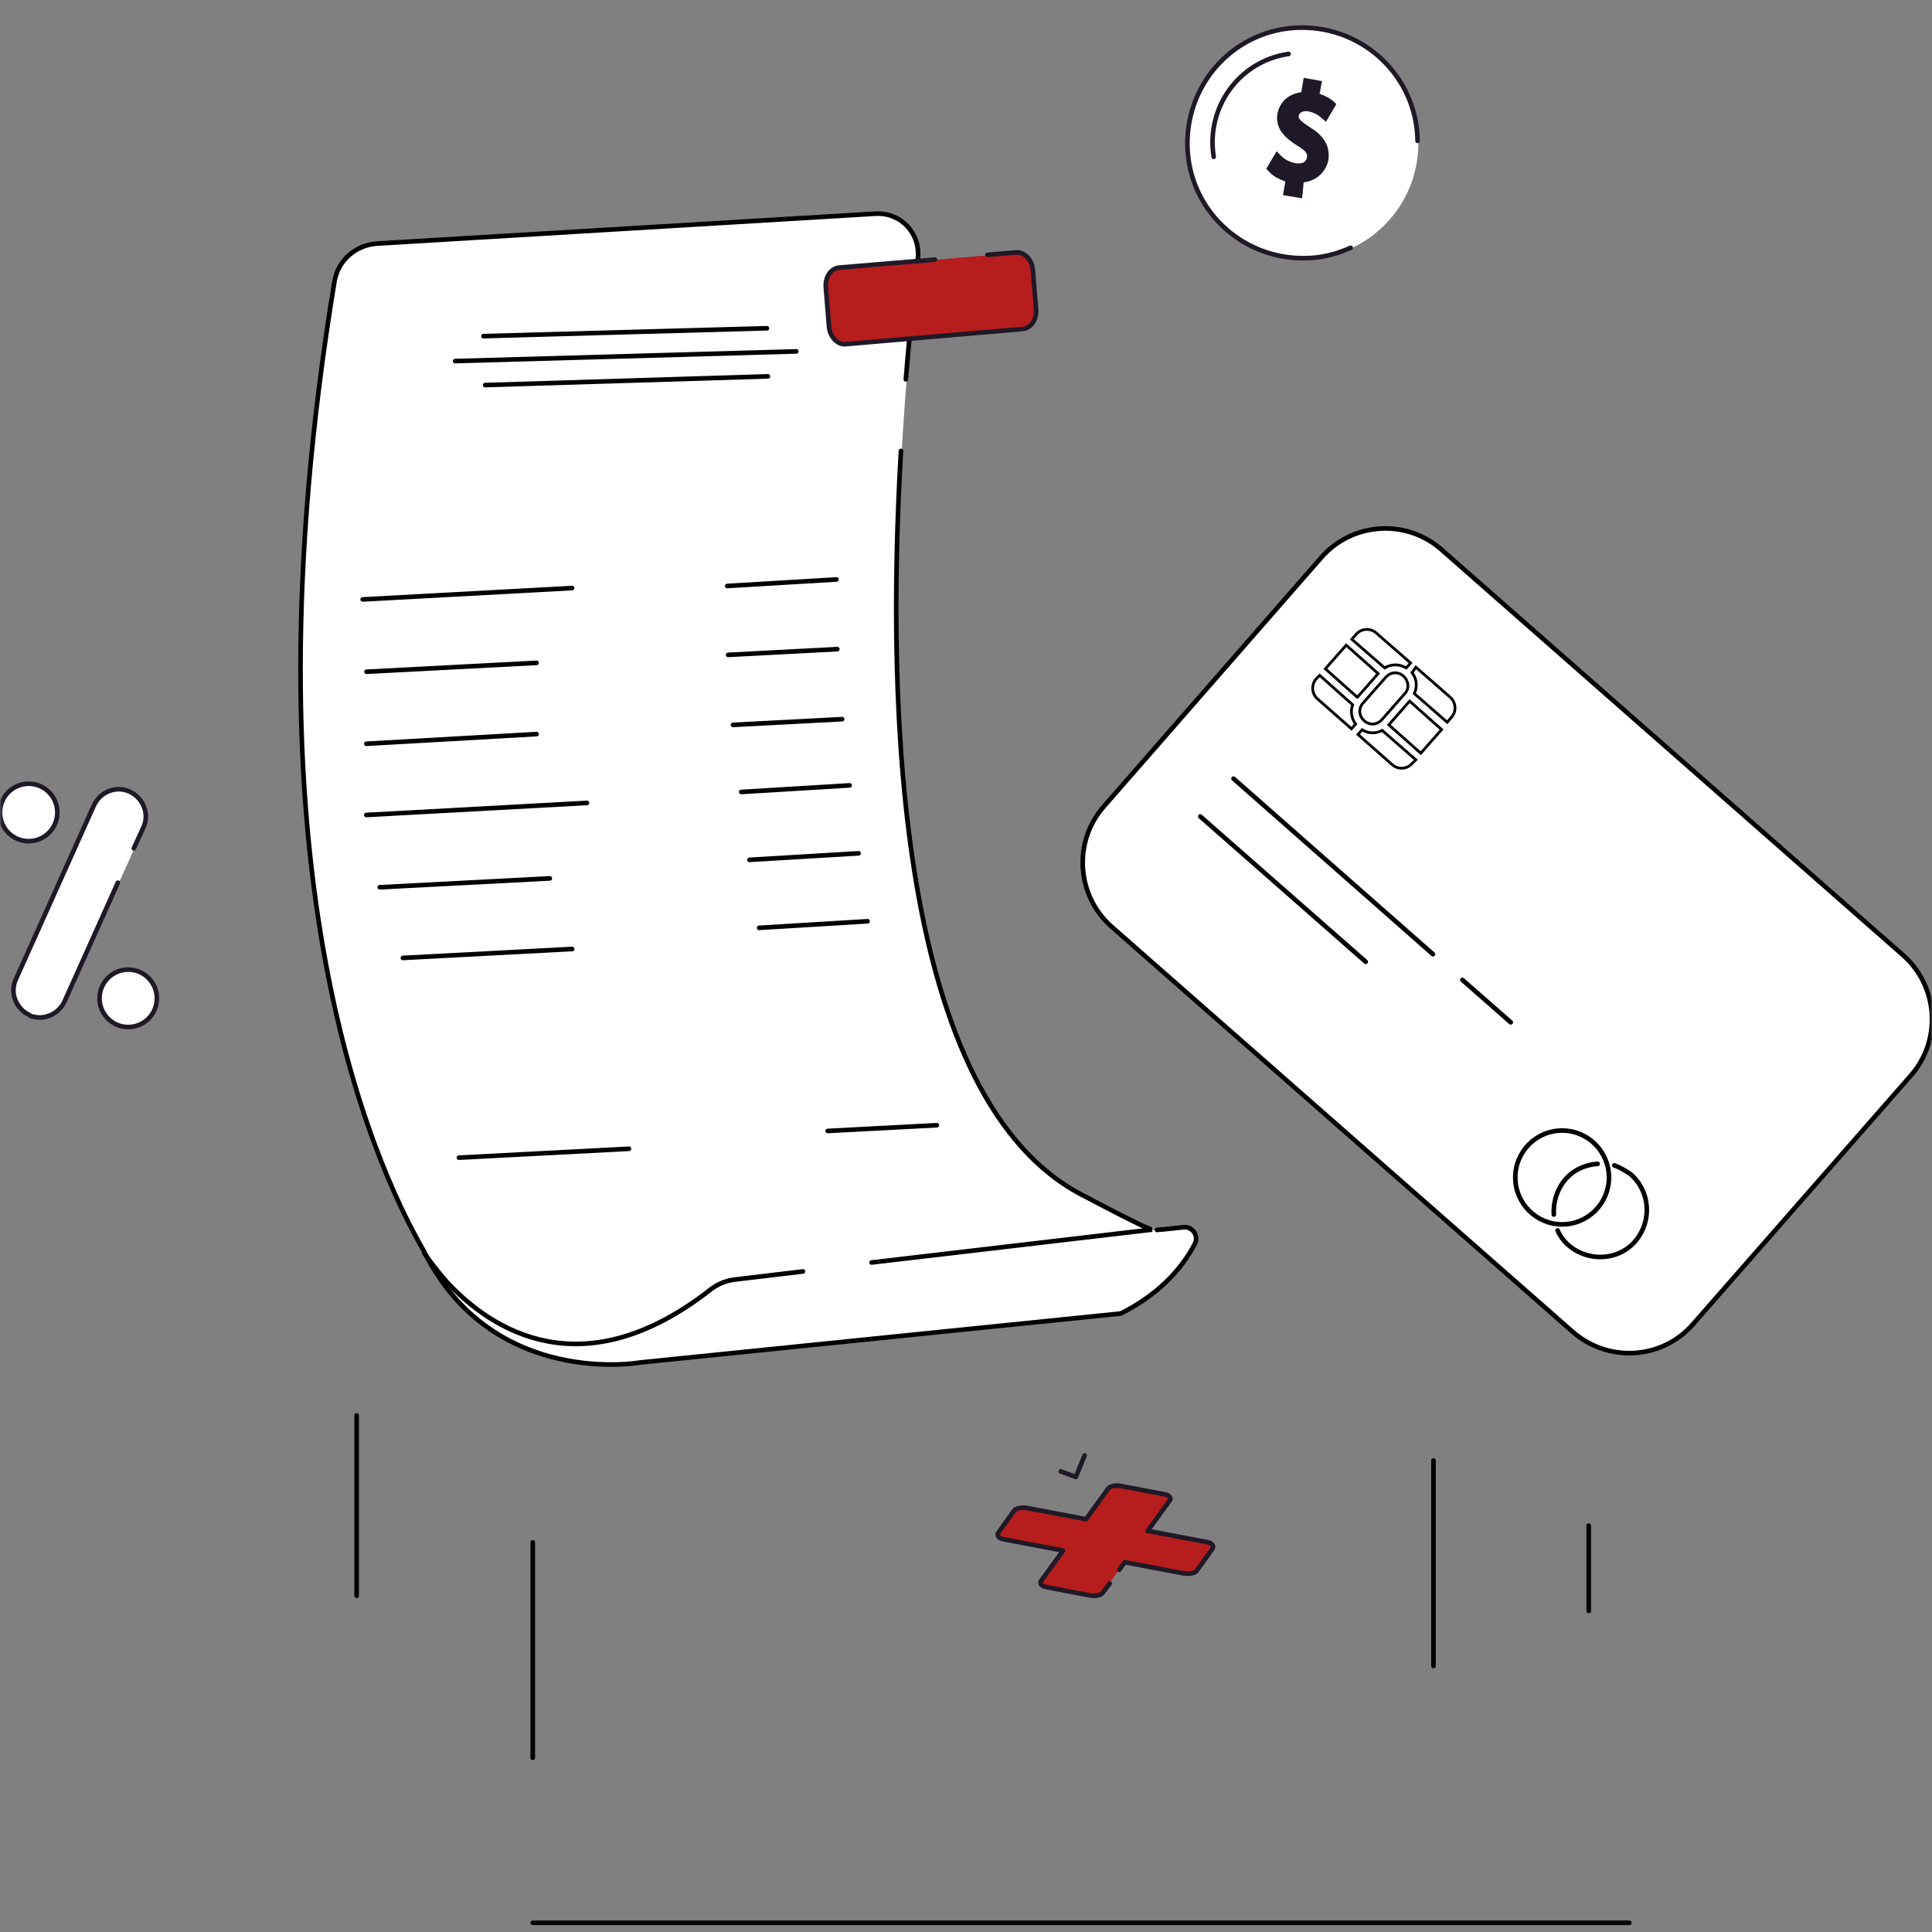<svg width="420" height="420" viewBox="0 0 420 420" fill="none" xmlns="http://www.w3.org/2000/svg">
<rect x="0" y="0" width="420" height="420" fill="#808080" stroke="none"/>
<mask id="mask0" mask-type="alpha" maskUnits="userSpaceOnUse" x="0" y="0" width="420" height="420">
<rect width="420" height="420" fill="#C4C4C4"/>
</mask>
<g mask="url(#mask0)">
<path d="M341.893 289.531L241.717 201.515C233.998 194.77 233.177 182.925 240.074 175.193L287.207 121.233C293.94 113.5 305.764 112.678 313.482 119.587L413.659 207.602C421.378 214.348 422.199 226.193 415.301 233.925L368.169 287.721C361.436 295.618 349.612 296.276 341.893 289.531Z" fill="white"/>
<path d="M341.893 289.531L241.717 201.515C233.998 194.77 233.177 182.925 240.074 175.193L287.207 121.233C293.94 113.5 305.764 112.678 313.482 119.587L413.659 207.602C421.378 214.348 422.199 226.193 415.301 233.925L368.169 287.721C361.436 295.618 349.612 296.276 341.893 289.531Z" stroke="black" stroke-miterlimit="10" stroke-linecap="round"/>
<path d="M306.447 152.423L313.389 158.604L308.858 163.747L301.916 157.566L306.447 152.423Z" stroke="black" stroke-width="0.6"/>
<path d="M301.225 147.26L301.226 147.259C302.272 146.062 303.889 145.922 305.072 146.959C306.275 148.014 306.394 149.788 305.386 150.798L305.379 150.805L305.373 150.812L300.446 156.406L300.446 156.407C299.4 157.604 297.783 157.744 296.6 156.707C295.405 155.66 295.264 154.039 296.299 152.853C296.299 152.853 296.3 152.853 296.3 152.853L301.225 147.26Z" stroke="black" stroke-width="0.6"/>
<path d="M307.453 150.775C308.17 149.297 308.006 147.554 306.962 146.224L307.789 145.041L315.253 151.564C315.253 151.564 315.253 151.564 315.254 151.565C316.601 152.766 316.601 154.715 315.555 155.913L314.602 157.004L307.453 150.775Z" stroke="black" stroke-width="0.6"/>
<path d="M307.789 165.174L307.03 165.934L307.023 165.94L307.018 165.947C305.819 167.298 303.874 167.298 302.678 166.25C302.677 166.25 302.677 166.25 302.677 166.249L295.21 159.676L296.122 158.648C297.45 159.51 299.158 159.508 300.474 158.782L307.789 165.174ZM294.697 157.417L293.797 158.432L286.421 151.938C286.421 151.938 286.42 151.938 286.42 151.938C285.075 150.739 285.072 148.795 286.112 147.596L286.89 146.817L294.068 153.226C293.515 154.56 293.821 156.248 294.697 157.417Z" stroke="black" stroke-width="0.6"/>
<path d="M295.095 151.559C295.084 151.563 295.073 151.567 295.062 151.572L288.121 145.392L292.652 140.249L299.594 146.431L295.095 151.559Z" stroke="black" stroke-width="0.6"/>
<path d="M299.161 137.582L306.652 144.128L305.707 145.192C304.237 144.327 302.37 144.318 301.021 145.201L293.87 138.972L294.821 137.883C296.02 136.533 297.965 136.533 299.161 137.581L299.161 137.582Z" stroke="black" stroke-width="0.6"/>
<path d="M339.594 266.17C345.217 266.17 349.776 261.603 349.776 255.97C349.776 250.337 345.217 245.77 339.594 245.77C333.971 245.77 329.412 250.337 329.412 255.97C329.412 261.603 333.971 266.17 339.594 266.17Z" stroke="black" stroke-miterlimit="10"/>
<path d="M337.787 264.031C337.623 261.399 338.444 258.602 340.25 256.463C342.056 254.324 344.684 253.173 347.311 253.008" stroke="black" stroke-miterlimit="10" stroke-linecap="round"/>
<path d="M350.925 253.337C352.239 253.831 353.388 254.489 354.538 255.312C358.808 259.095 359.136 265.511 355.523 269.789C351.91 274.066 345.341 274.395 341.071 270.776C339.922 269.789 339.101 268.637 338.608 267.486" stroke="black" stroke-miterlimit="10" stroke-linecap="round"/>
<path d="M317.917 213.031L328.426 222.244" stroke="black" stroke-miterlimit="10" stroke-linecap="round"/>
<path d="M268.157 169.271L311.512 207.438" stroke="black" stroke-miterlimit="10" stroke-linecap="round"/>
<path d="M260.931 177.496L296.896 209.082" stroke="black" stroke-miterlimit="10" stroke-linecap="round"/>
<path d="M251.514 267.383L252.391 267.278C252.563 267.292 252.563 267.292 252.563 267.292L257.291 266.798C259.217 266.603 260.619 268.628 259.791 270.302C257.736 274.314 253.231 280.741 243.644 285.546L139.119 296.199C139.119 296.199 107.41 301.855 92.379 272.477" fill="white"/>
<path d="M250.465 267.473L159.829 278.187C158.075 278.395 156.281 279.122 154.804 280.223C126.649 302.34 106.888 288.765 97.752 279.167C95.197 276.354 93.477 273.956 92.697 272.85C92.538 272.663 92.379 272.476 92.393 272.304L92.407 272.131C80.644 251.885 52.099 187.159 72.873 61.289C73.589 56.649 77.502 53.307 82.043 52.972L190.581 46.465C195.985 46.199 200.315 50.718 199.703 56.237C195.03 95.357 182.495 233.364 235.932 260.229C235.76 260.215 249.588 267.577 250.465 267.473Z" fill="white"/>
<path d="M251.514 267.383L252.391 267.278C252.563 267.292 252.563 267.292 252.563 267.292L257.291 266.798C259.217 266.603 260.619 268.628 259.791 270.302C257.736 274.314 253.231 280.741 243.644 285.546L139.119 296.199C139.119 296.199 107.41 301.855 92.379 272.477" stroke="black" stroke-miterlimit="10" stroke-linecap="round"/>
<path d="M174.558 276.4L159.656 278.173C157.902 278.381 156.108 279.109 154.631 280.209C126.476 302.327 106.715 288.752 97.579 279.153C95.024 276.34 93.305 273.942 92.524 272.836C92.365 272.649 92.207 272.463 92.22 272.29L92.234 272.117C80.471 251.871 51.926 187.146 72.7 61.276C73.416 56.635 77.329 53.293 81.871 52.958L190.408 46.451C195.812 46.185 200.142 50.705 199.53 56.223C198.849 62.606 197.789 71.568 196.923 82.46" stroke="black" stroke-miterlimit="10" stroke-linecap="round"/>
<path d="M195.859 98.032C192.572 154.66 195.026 239.579 235.773 260.042C235.773 260.042 249.602 267.404 250.479 267.3L189.474 274.454" stroke="black" stroke-miterlimit="10" stroke-linecap="round"/>
<path d="M105.105 73.073L166.719 71.36" stroke="black" stroke-miterlimit="10" stroke-linecap="round"/>
<path d="M105.475 83.715L166.929 81.816" stroke="black" stroke-miterlimit="10" stroke-linecap="round"/>
<path d="M98.943 78.498L173.092 76.39" stroke="black" stroke-miterlimit="10" stroke-linecap="round"/>
<path d="M78.847 130.31L124.37 127.84" stroke="black" stroke-miterlimit="10" stroke-linecap="round"/>
<path d="M158.097 127.389L181.828 125.97" stroke="black" stroke-miterlimit="10" stroke-linecap="round"/>
<path d="M158.296 142.366L182.013 141.12" stroke="black" stroke-miterlimit="10" stroke-linecap="round"/>
<path d="M159.343 157.585L183.061 156.339" stroke="black" stroke-miterlimit="10" stroke-linecap="round"/>
<path d="M161.136 172.168L184.695 170.735" stroke="black" stroke-miterlimit="10" stroke-linecap="round"/>
<path d="M162.916 186.923L186.647 185.504" stroke="black" stroke-miterlimit="10" stroke-linecap="round"/>
<path d="M165.04 201.705L188.599 200.273" stroke="black" stroke-miterlimit="10" stroke-linecap="round"/>
<path d="M179.938 245.861L203.656 244.615" stroke="black" stroke-miterlimit="10" stroke-linecap="round"/>
<path d="M79.681 146.033L116.652 144.1" stroke="black" stroke-miterlimit="10" stroke-linecap="round"/>
<path d="M79.652 161.689L116.637 159.584" stroke="black" stroke-miterlimit="10" stroke-linecap="round"/>
<path d="M79.637 177.171L127.603 174.547" stroke="black" stroke-miterlimit="10" stroke-linecap="round"/>
<path d="M82.556 192.887L119.526 190.954" stroke="black" stroke-miterlimit="10" stroke-linecap="round"/>
<path d="M87.586 208.248L124.384 206.302" stroke="black" stroke-miterlimit="10" stroke-linecap="round"/>
<path d="M99.764 251.666L136.735 249.734" stroke="black" stroke-miterlimit="10" stroke-linecap="round"/>
<path d="M262.316 335.239L249.443 332.792L254.249 326.149C254.592 325.624 254.078 325.013 253.048 324.838L243.436 323.002C242.406 322.827 241.205 323.09 240.861 323.614L236.055 330.257L223.182 327.81C221.981 327.635 220.779 327.897 220.436 328.421L217.003 333.229C216.66 333.841 217.175 334.453 218.205 334.627L231.078 337.075L226.272 343.718C225.929 344.242 226.444 344.854 227.473 345.029L237.085 346.865C238.115 347.039 239.317 346.777 239.66 346.253L244.466 339.61L257.339 342.057C258.54 342.232 259.742 341.97 260.085 341.445L263.518 336.638C264.033 336.113 263.518 335.502 262.316 335.239Z" fill="#B71D1C"/>
<path d="M243.317 341.271L244.521 339.61L257.419 342.057C258.623 342.232 259.827 341.97 260.171 341.445L263.61 336.638C263.954 336.026 263.438 335.414 262.407 335.239L249.508 332.792L254.323 326.149C254.667 325.624 254.151 325.013 253.12 324.838L243.489 323.002C242.457 322.827 241.253 323.09 240.909 323.614L236.093 330.257L223.195 327.81C221.991 327.635 220.787 327.897 220.443 328.422L217.004 333.229C216.66 333.841 217.176 334.453 218.207 334.627L231.106 337.075L226.291 343.718C225.947 344.242 226.463 344.854 227.494 345.029L237.125 346.865C238.157 347.039 239.361 346.777 239.705 346.253L241.253 344.242" stroke="#1F1927" stroke-miterlimit="10" stroke-linecap="round" stroke-linejoin="round"/>
<path d="M235.788 316.399L233.883 321.081L230.594 319.867" stroke="#1F1927" stroke-miterlimit="10" stroke-linecap="round" stroke-linejoin="round"/>
<path d="M283.235 56.294C297.099 56.294 308.338 45.036 308.338 31.148C308.338 17.259 297.099 6.001 283.235 6.001C269.372 6.001 258.133 17.259 258.133 31.148C258.133 45.036 269.372 56.294 283.235 56.294Z" fill="white"/>
<path d="M293.623 53.867C290.507 55.255 287.218 56.122 283.583 56.122C269.733 56.295 258.307 45.37 258.134 31.495C257.961 17.622 268.867 6.175 282.717 6.002C296.567 5.829 307.992 16.754 308.165 30.628" stroke="#1F1927" stroke-miterlimit="10" stroke-linecap="round"/>
<path d="M283.063 43.115L278.908 42.421L279.428 39.473C278.043 38.953 276.658 38.259 275.965 37.392L275.273 36.698L277.523 32.883L278.562 33.923C279.428 34.791 280.64 35.311 281.678 35.484C283.063 35.658 283.929 35.311 284.102 34.27C284.275 33.577 284.102 32.883 282.025 31.669C279.601 30.108 277.177 28.2 277.697 24.732C278.216 22.131 280.12 20.396 282.89 20.049L283.41 16.928L287.391 17.621L286.872 20.396C287.911 20.743 288.949 21.263 289.815 21.957L290.507 22.651L288.257 26.466L287.218 25.599C286.872 25.252 286.006 24.558 284.448 24.212C283.41 24.038 282.544 24.385 282.371 25.079C282.198 25.599 282.371 26.119 284.794 27.68C287.045 29.067 289.296 31.149 288.776 34.791C288.257 37.392 286.179 39.3 283.41 39.646L283.063 43.115Z" fill="#1F1927"/>
<path d="M263.847 34.097C262.115 23.345 269.386 13.286 280.12 11.726" stroke="#1F1927" stroke-miterlimit="10" stroke-linecap="round"/>
<path d="M221.593 71.697L184.718 74.819C182.468 74.992 180.563 73.431 180.39 71.177L179.698 62.506C179.525 60.251 181.083 58.343 183.333 58.17L220.208 55.048C222.458 54.875 224.362 56.436 224.536 58.69L225.228 67.362C225.401 69.443 223.843 71.524 221.593 71.697Z" fill="#B71D1C"/>
<path d="M214.667 55.395L220.9 54.874C222.631 54.701 224.362 56.435 224.535 58.69L225.228 67.187C225.401 69.442 224.189 71.35 222.285 71.523L183.852 74.818C182.121 74.992 180.39 73.257 180.217 71.003L179.524 62.505C179.351 60.25 180.563 58.343 182.467 58.169L203.242 56.435" stroke="#1F1927" stroke-miterlimit="10" stroke-linecap="round" stroke-linejoin="round"/>
<path d="M7.271 221.189C6.924 221.189 6.578 221.016 6.405 220.842C3.462 219.455 2.077 215.986 3.462 213.038L20.428 175.231C21.813 172.283 25.275 170.896 28.218 172.283C31.161 173.671 32.546 177.139 31.161 180.087L14.195 217.894C12.81 220.495 9.867 221.883 7.271 221.189Z" fill="white"/>
<path d="M27.872 223.271C31.314 223.271 34.105 220.476 34.105 217.027C34.105 213.579 31.314 210.784 27.872 210.784C24.43 210.784 21.64 213.579 21.64 217.027C21.64 220.476 24.43 223.271 27.872 223.271Z" fill="white"/>
<path d="M6.232 182.863C9.674 182.863 12.465 180.067 12.465 176.619C12.465 173.171 9.674 170.376 6.232 170.376C2.79 170.376 0 173.171 0 176.619C0 180.067 2.79 182.863 6.232 182.863Z" fill="white"/>
<path d="M25.621 191.881L14.022 217.721C12.81 220.322 9.867 221.71 7.271 221.016C6.924 221.016 6.578 220.843 6.405 220.669C3.462 219.282 2.077 215.813 3.462 212.865L20.428 175.059C21.813 172.11 25.275 170.723 28.218 172.11C31.161 173.498 32.546 176.966 31.161 179.914L29.084 184.423" stroke="#1F1927" stroke-miterlimit="10" stroke-linecap="round"/>
<path d="M27.872 223.271C31.314 223.271 34.105 220.476 34.105 217.027C34.105 213.579 31.314 210.784 27.872 210.784C24.43 210.784 21.64 213.579 21.64 217.027C21.64 220.476 24.43 223.271 27.872 223.271Z" stroke="#1F1927" stroke-miterlimit="10"/>
<path d="M6.232 182.863C9.674 182.863 12.465 180.067 12.465 176.619C12.465 173.171 9.674 170.376 6.232 170.376C2.79 170.376 0 173.171 0 176.619C0 180.067 2.79 182.863 6.232 182.863Z" stroke="#1F1927" stroke-miterlimit="10"/>
<path d="M115.817 418H354.201" stroke="black" stroke-miterlimit="10" stroke-linecap="round"/>
<path d="M77.529 307.694V346.919" stroke="black" stroke-miterlimit="10" stroke-linecap="round"/>
<path d="M115.817 335.303V382.127" stroke="black" stroke-miterlimit="10" stroke-linecap="round"/>
<path d="M311.624 317.5V362.172" stroke="black" stroke-miterlimit="10" stroke-linecap="round"/>
<path d="M345.378 331.665V350.188" stroke="black" stroke-miterlimit="10" stroke-linecap="round"/>
</g>
</svg>
